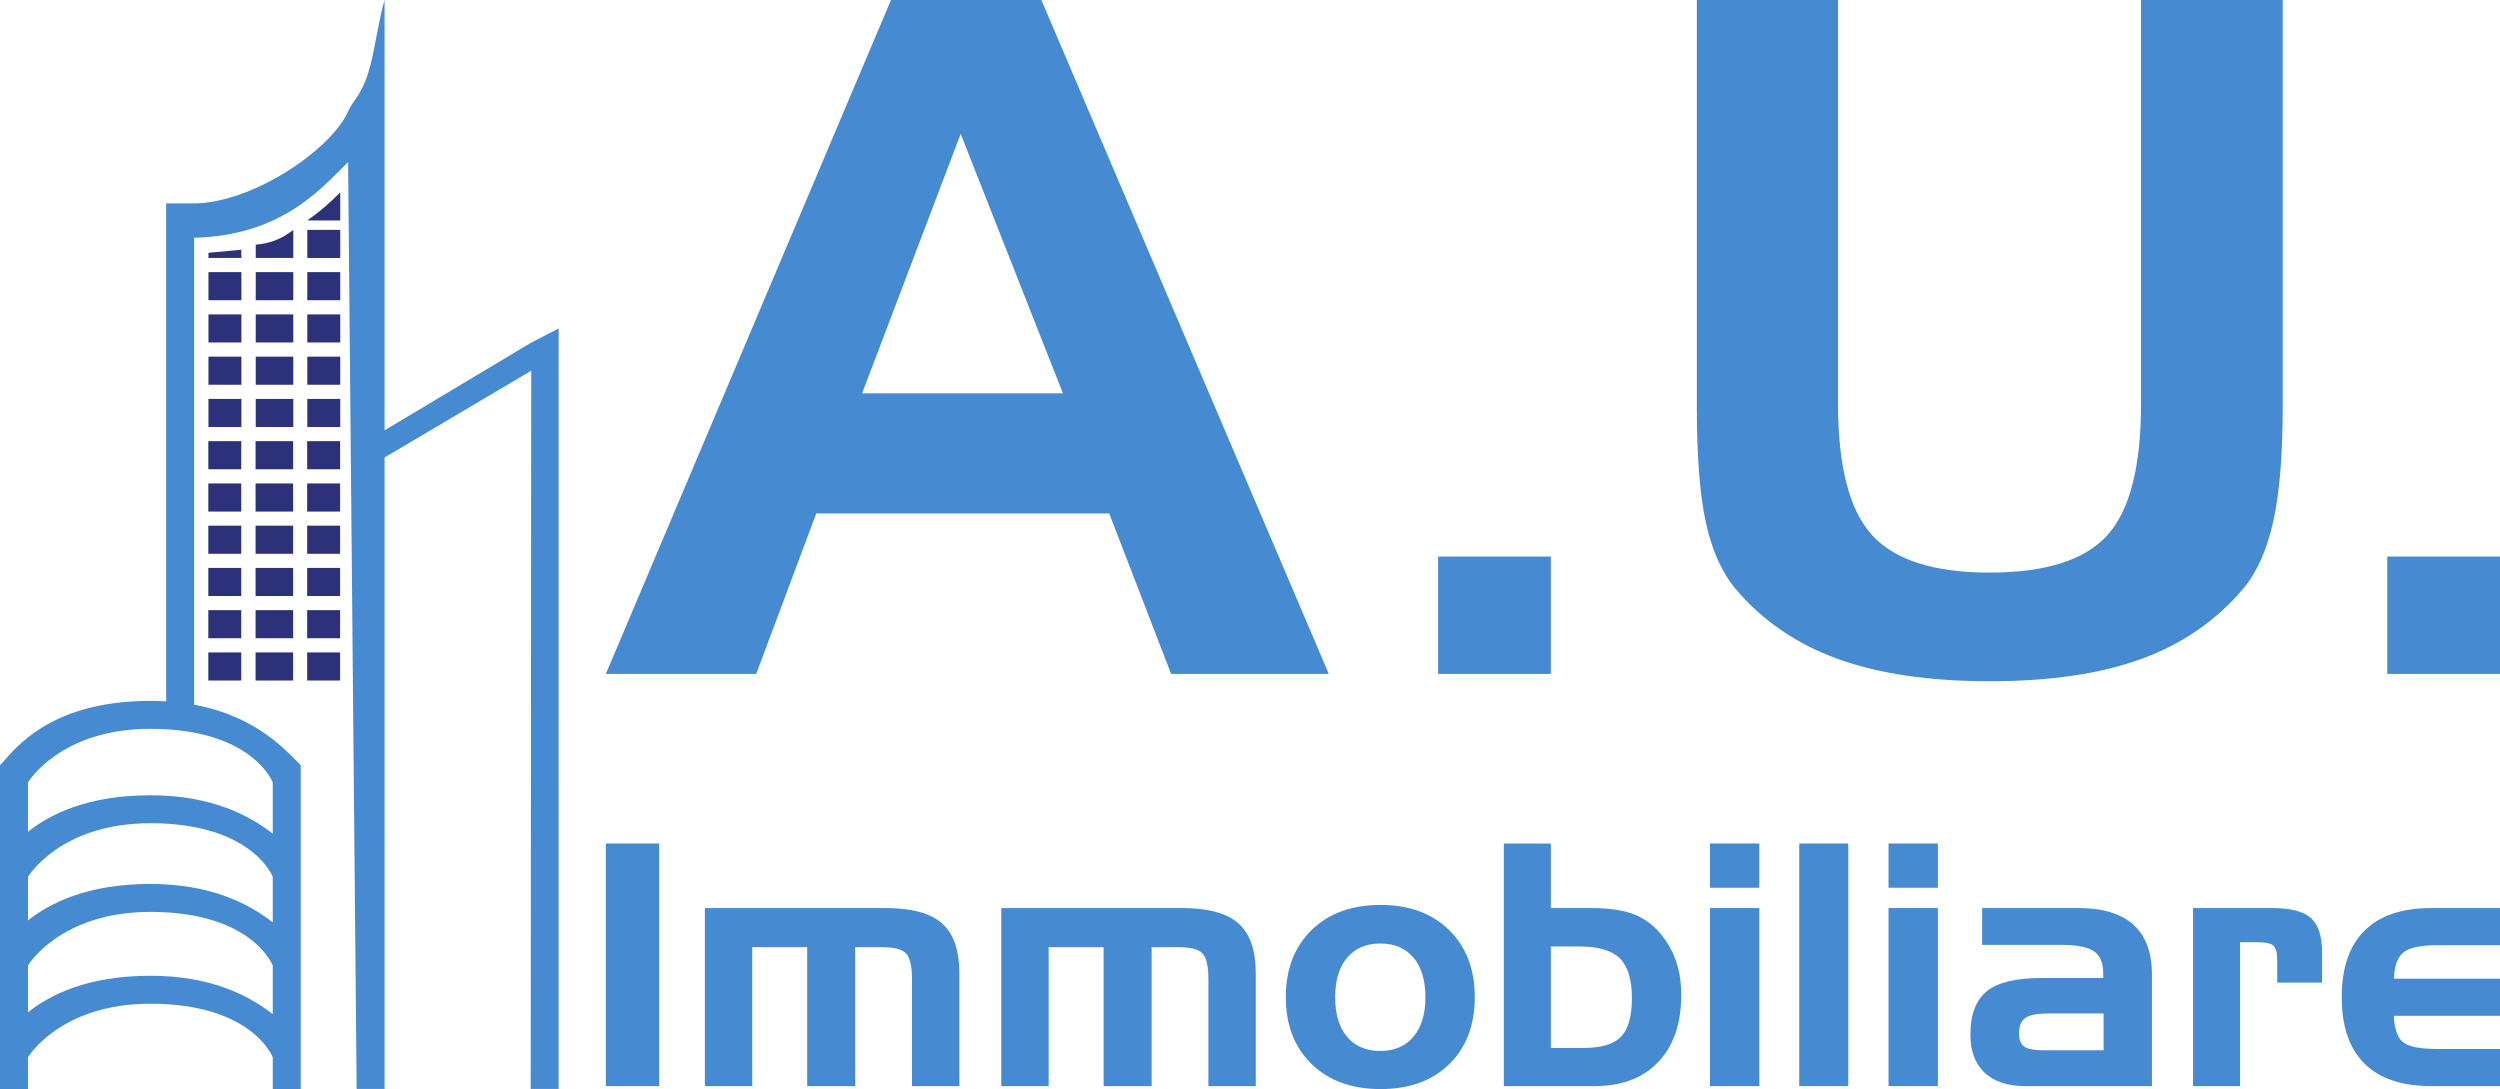 <?xml version="1.0" encoding="utf-8"?>
<!-- Generator: Adobe Illustrator 16.0.0, SVG Export Plug-In . SVG Version: 6.00 Build 0)  -->
<!DOCTYPE svg PUBLIC "-//W3C//DTD SVG 1.1//EN" "http://www.w3.org/Graphics/SVG/1.1/DTD/svg11.dtd">
<svg version="1.1" id="Livello_1" xmlns="http://www.w3.org/2000/svg" xmlns:xlink="http://www.w3.org/1999/xlink" x="0px" y="0px"
	 width="532.54px" height="232.01px" viewBox="0 0 532.54 232.01" enable-background="new 0 0 532.54 232.01" xml:space="preserve">
<rect x="65.43" y="138.977" fill="#2C317A" width="7.016" height="5.984"/>
<rect x="44.375" y="138.977" fill="#2C317A" width="7.016" height="5.984"/>
<rect x="54.441" y="138.977" fill="#2C317A" width="8.004" height="5.984"/>
<rect x="65.43" y="129.973" fill="#2C317A" width="7.016" height="5.984"/>
<rect x="44.375" y="129.973" fill="#2C317A" width="7.016" height="5.984"/>
<rect x="54.441" y="129.973" fill="#2C317A" width="8.004" height="5.984"/>
<rect x="65.43" y="120.977" fill="#2C317A" width="7.016" height="5.984"/>
<rect x="44.375" y="120.977" fill="#2C317A" width="7.016" height="5.984"/>
<rect x="54.441" y="120.977" fill="#2C317A" width="8.004" height="5.984"/>
<rect x="65.43" y="111.977" fill="#2C317A" width="7.016" height="5.988"/>
<rect x="44.375" y="111.977" fill="#2C317A" width="7.016" height="5.988"/>
<rect x="54.441" y="111.977" fill="#2C317A" width="8.004" height="5.988"/>
<rect x="65.43" y="102.984" fill="#2C317A" width="7.016" height="5.988"/>
<rect x="44.375" y="102.984" fill="#2C317A" width="7.016" height="5.988"/>
<rect x="54.441" y="102.984" fill="#2C317A" width="8.004" height="5.988"/>
<rect x="65.43" y="93.973" fill="#2C317A" width="7.016" height="5.988"/>
<rect x="44.375" y="93.973" fill="#2C317A" width="7.016" height="5.988"/>
<rect x="54.441" y="93.973" fill="#2C317A" width="8.004" height="5.988"/>
<rect x="65.461" y="84.977" fill="#2C317A" width="7.016" height="5.984"/>
<rect x="44.406" y="84.977" fill="#2C317A" width="7.016" height="5.984"/>
<rect x="54.473" y="84.977" fill="#2C317A" width="8.004" height="5.984"/>
<rect x="65.461" y="75.973" fill="#2C317A" width="7.016" height="5.984"/>
<rect x="44.406" y="75.973" fill="#2C317A" width="7.016" height="5.984"/>
<rect x="54.473" y="75.973" fill="#2C317A" width="8.004" height="5.984"/>
<rect x="65.461" y="66.973" fill="#2C317A" width="7.016" height="5.984"/>
<rect x="44.406" y="66.973" fill="#2C317A" width="7.016" height="5.984"/>
<rect x="54.473" y="66.973" fill="#2C317A" width="8.004" height="5.984"/>
<rect x="65.461" y="57.965" fill="#2C317A" width="7.016" height="5.984"/>
<rect x="44.406" y="57.965" fill="#2C317A" width="7.016" height="5.984"/>
<rect x="54.473" y="57.965" fill="#2C317A" width="8.004" height="5.984"/>
<rect x="65.461" y="48.965" fill="#2C317A" width="7.016" height="5.984"/>
<path fill="#2C317A" d="M72.477,46.961h-7.016c1.246-0.879,2.57-1.899,3.93-3.074c1.14-0.992,2.168-1.973,3.086-2.91
	C72.477,42.969,72.477,44.965,72.477,46.961"/>
<path fill="#2C317A" d="M51.422,54.949h-7.016c0-0.363,0-0.73,0-1.097c2.328-0.219,4.656-0.442,6.985-0.661
	C51.398,53.777,51.41,54.363,51.422,54.949"/>
<path fill="#2C317A" d="M62.477,54.949h-8.004v-2.84c1.113-0.074,2.75-0.308,4.574-1.078c1.508-0.636,2.648-1.429,3.43-2.066
	C62.477,50.961,62.477,52.953,62.477,54.949"/>
<path fill="#468BD1" d="M113.168,72.977L81.922,91.664c0-30.746,0-61.41,0-91.668c-1.207,4.113-1.887,9.246-2.902,13.41
	c-1.68,6.875-3.872,7.903-4.786,10.16c-3.492,8.168-20.328,19.672-32.886,19.766h-5.953v106.066
	c-1.086-0.065-2.204-0.101-3.364-0.101C9.164,149.301,2.18,161.047,0,162.983v69.028h5.961v-6.793c0,0,6.816-11.414,26.07-11.414
	c21.746,0,26.067,11.414,26.067,11.414v6.793h5.961v-69.028c-2.914-2.812-9.149-10.375-22.711-12.871V50.656
	c18.523-0.523,26.734-10.117,32.804-16.133l1.817,197.438h5.953c0-44.301,0-89.478,0-134.512l31.238-18.48l-0.113,152.992H119
	V69.965L113.168,72.977 M5.961,186.776c0,0,6.816-11.418,26.07-11.418c21.746,0,26.067,11.418,26.067,11.418v9.692
	c-5.047-3.934-13.114-8.172-26.067-8.172c-13.41,0-21.351,4.043-26.07,7.772V186.776z M32.031,207.852
	c-13.41,0.003-21.351,4.043-26.07,7.773v-9.961c0,0,6.816-11.414,26.07-11.414c21.746,0,26.067,11.414,26.067,11.414v10.358
	C53.051,212.09,44.984,207.852,32.031,207.852z M58.098,166.664v10.918c-5.047-3.938-13.114-8.176-26.067-8.176
	c-13.41,0.004-21.351,4.043-26.07,7.773v-10.516c0,0,6.816-11.414,26.07-11.414C53.777,155.25,58.098,166.664,58.098,166.664z"/>
<path fill="#468BD1" d="M189.797-0.004h32.031l61.23,143.559h-33.594l-13.184-34.184h-62.402l-12.793,34.184h-32.031L189.797-0.004
	 M204.641,28.516l-20.996,55.269h42.773L204.641,28.516z"/>
<rect x="306.336" y="118.555" fill="#468BD1" width="24.023" height="25"/>
<path fill="#468BD1" d="M391.527-0.004v85.938c0,13.414,2.426,22.773,7.277,28.078c4.848,5.308,13.199,7.961,25.047,7.961
	s20.184-2.637,25-7.914c4.82-5.274,7.227-14.649,7.227-28.125V-0.004h30.176v86.723c0,10.152-0.668,18.258-2,24.312
	c-1.336,6.059-3.469,10.84-6.398,14.36c-5.727,6.77-12.938,11.75-21.629,14.938c-8.691,3.191-19.484,4.784-32.375,4.784
	s-23.715-1.593-32.469-4.784c-8.758-3.188-16-8.168-21.73-14.938c-2.863-3.453-4.949-8.11-6.25-13.965
	c-1.301-5.864-1.953-14.098-1.953-24.707V-0.004H391.527"/>
<rect x="508.52" y="118.555" fill="#468BD1" width="24.023" height="25"/>
<rect x="129.055" y="179.68" fill="#468BD1" width="11.355" height="51.68"/>
<path fill="#468BD1" d="M150.148,193.43h38.461c5.579,0,9.598,1.086,12.059,3.265c2.461,2.185,3.691,5.72,3.691,10.617v24.047
	H194.27v-22.746c0-2.788-0.422-4.625-1.266-5.515c-0.844-0.895-2.578-1.336-5.203-1.336h-5.625v29.597h-10.231v-29.597h-11.707
	v29.597h-10.09V193.43"/>
<path fill="#468BD1" d="M213.289,193.43h38.461c5.578,0,9.598,1.086,12.059,3.265c2.46,2.185,3.691,5.72,3.691,10.617v24.047h-10.09
	v-22.746c0-2.788-0.422-4.625-1.265-5.515c-0.844-0.895-2.579-1.336-5.204-1.336h-5.625v29.597h-10.23v-29.597h-11.707v29.597
	h-10.09V193.43"/>
<path fill="#468BD1" d="M314.152,212.41c0,5.957-1.809,10.707-5.43,14.258s-8.504,5.324-14.645,5.324s-11.039-1.777-14.695-5.345
	c-3.656-3.558-5.484-8.304-5.484-14.237c0-5.953,1.828-10.716,5.484-14.289c3.656-3.574,8.555-5.359,14.695-5.359
	c6.094,0,10.965,1.785,14.609,5.359C312.332,201.694,314.152,206.457,314.152,212.41 M284.41,212.41
	c0,3.609,0.844,6.422,2.531,8.438c1.688,2.02,4.043,3.023,7.066,3.023c3,0,5.355-1.004,7.066-3.023
	c1.711-2.016,2.566-4.828,2.566-8.438c0-3.605-0.848-6.414-2.547-8.418c-1.699-2.005-4.063-3.009-7.086-3.009
	c-3,0-5.348,1.009-7.047,3.028C285.262,206.026,284.41,208.824,284.41,212.41z"/>
<path fill="#468BD1" d="M330.359,179.68v13.75h8.613c3.797,0,6.844,0.449,9.141,1.352s4.266,2.398,5.906,4.484
	c1.383,1.73,2.414,3.648,3.094,5.746c0.68,2.097,1.02,4.398,1.02,6.91c0,6.094-1.629,10.854-4.887,14.289
	c-3.258,3.434-7.793,5.147-13.605,5.147H320.34V179.68H330.359 M336.477,201.617h-6.117v21.62h6.891c3.82,0,6.504-0.8,8.051-2.405
	s2.32-4.328,2.32-8.176c0-3.957-0.848-6.789-2.547-8.488S340.508,201.617,336.477,201.617z"/>
<path fill="#468BD1" d="M374.762,189.102H364.25v-9.422h10.512V189.102 M374.762,231.358H364.25V193.43h10.512V231.358z"/>
<rect x="383.27" y="179.68" fill="#468BD1" width="10.441" height="51.68"/>
<path fill="#468BD1" d="M412.801,189.102h-10.512v-9.422h10.512V189.102 M412.801,231.358h-10.512V193.43h10.512V231.358z"/>
<path fill="#468BD1" d="M422.223,193.43h20.531c5.18,0,9.082,1.188,11.707,3.566s3.938,5.91,3.938,10.602v23.761h-26.93
	c-3.773,0-6.672-0.948-8.699-2.843c-2.027-1.903-3.043-4.594-3.043-8.086c0-4.313,1.168-7.407,3.5-9.285
	c2.332-1.875,6.203-2.813,11.617-2.813h13.184v-0.945c0-2.25-0.66-3.832-1.984-4.746c-1.324-0.918-3.688-1.375-7.086-1.375h-16.734
	V193.43 M435.547,223.729h12.551v-7.839h-11.813c-2.344,0-3.961,0.316-4.852,0.953c-0.891,0.629-1.336,1.734-1.336,3.301
	c0,1.335,0.359,2.27,1.074,2.796C431.887,223.469,433.344,223.729,435.547,223.729z"/>
<path fill="#468BD1" d="M467.152,193.43h16.84c3.938,0,6.699,0.707,8.281,2.125s2.371,3.898,2.371,7.433v6.328h-9.563v-4.886
	c0-1.477-0.262-2.465-0.789-2.969s-1.73-0.758-3.605-0.758h-3.516v30.655h-10.02V193.43"/>
<path fill="#468BD1" d="M517.918,231.358c-6.281,0-11.031-1.597-14.254-4.797c-3.223-3.199-4.836-7.914-4.836-14.151
	c0-6.23,1.617-10.957,4.852-14.168s7.98-4.813,14.238-4.813h14.625v7.91h-13.254c-3.633,0-6.074,0.512-7.328,1.547
	c-1.254,1.027-1.93,2.895-2.023,5.586h22.605v7.914h-22.605c0.094,2.718,0.723,4.574,1.883,5.57s3.625,1.492,7.398,1.492h13.324
	v7.909H517.918"/>
</svg>
